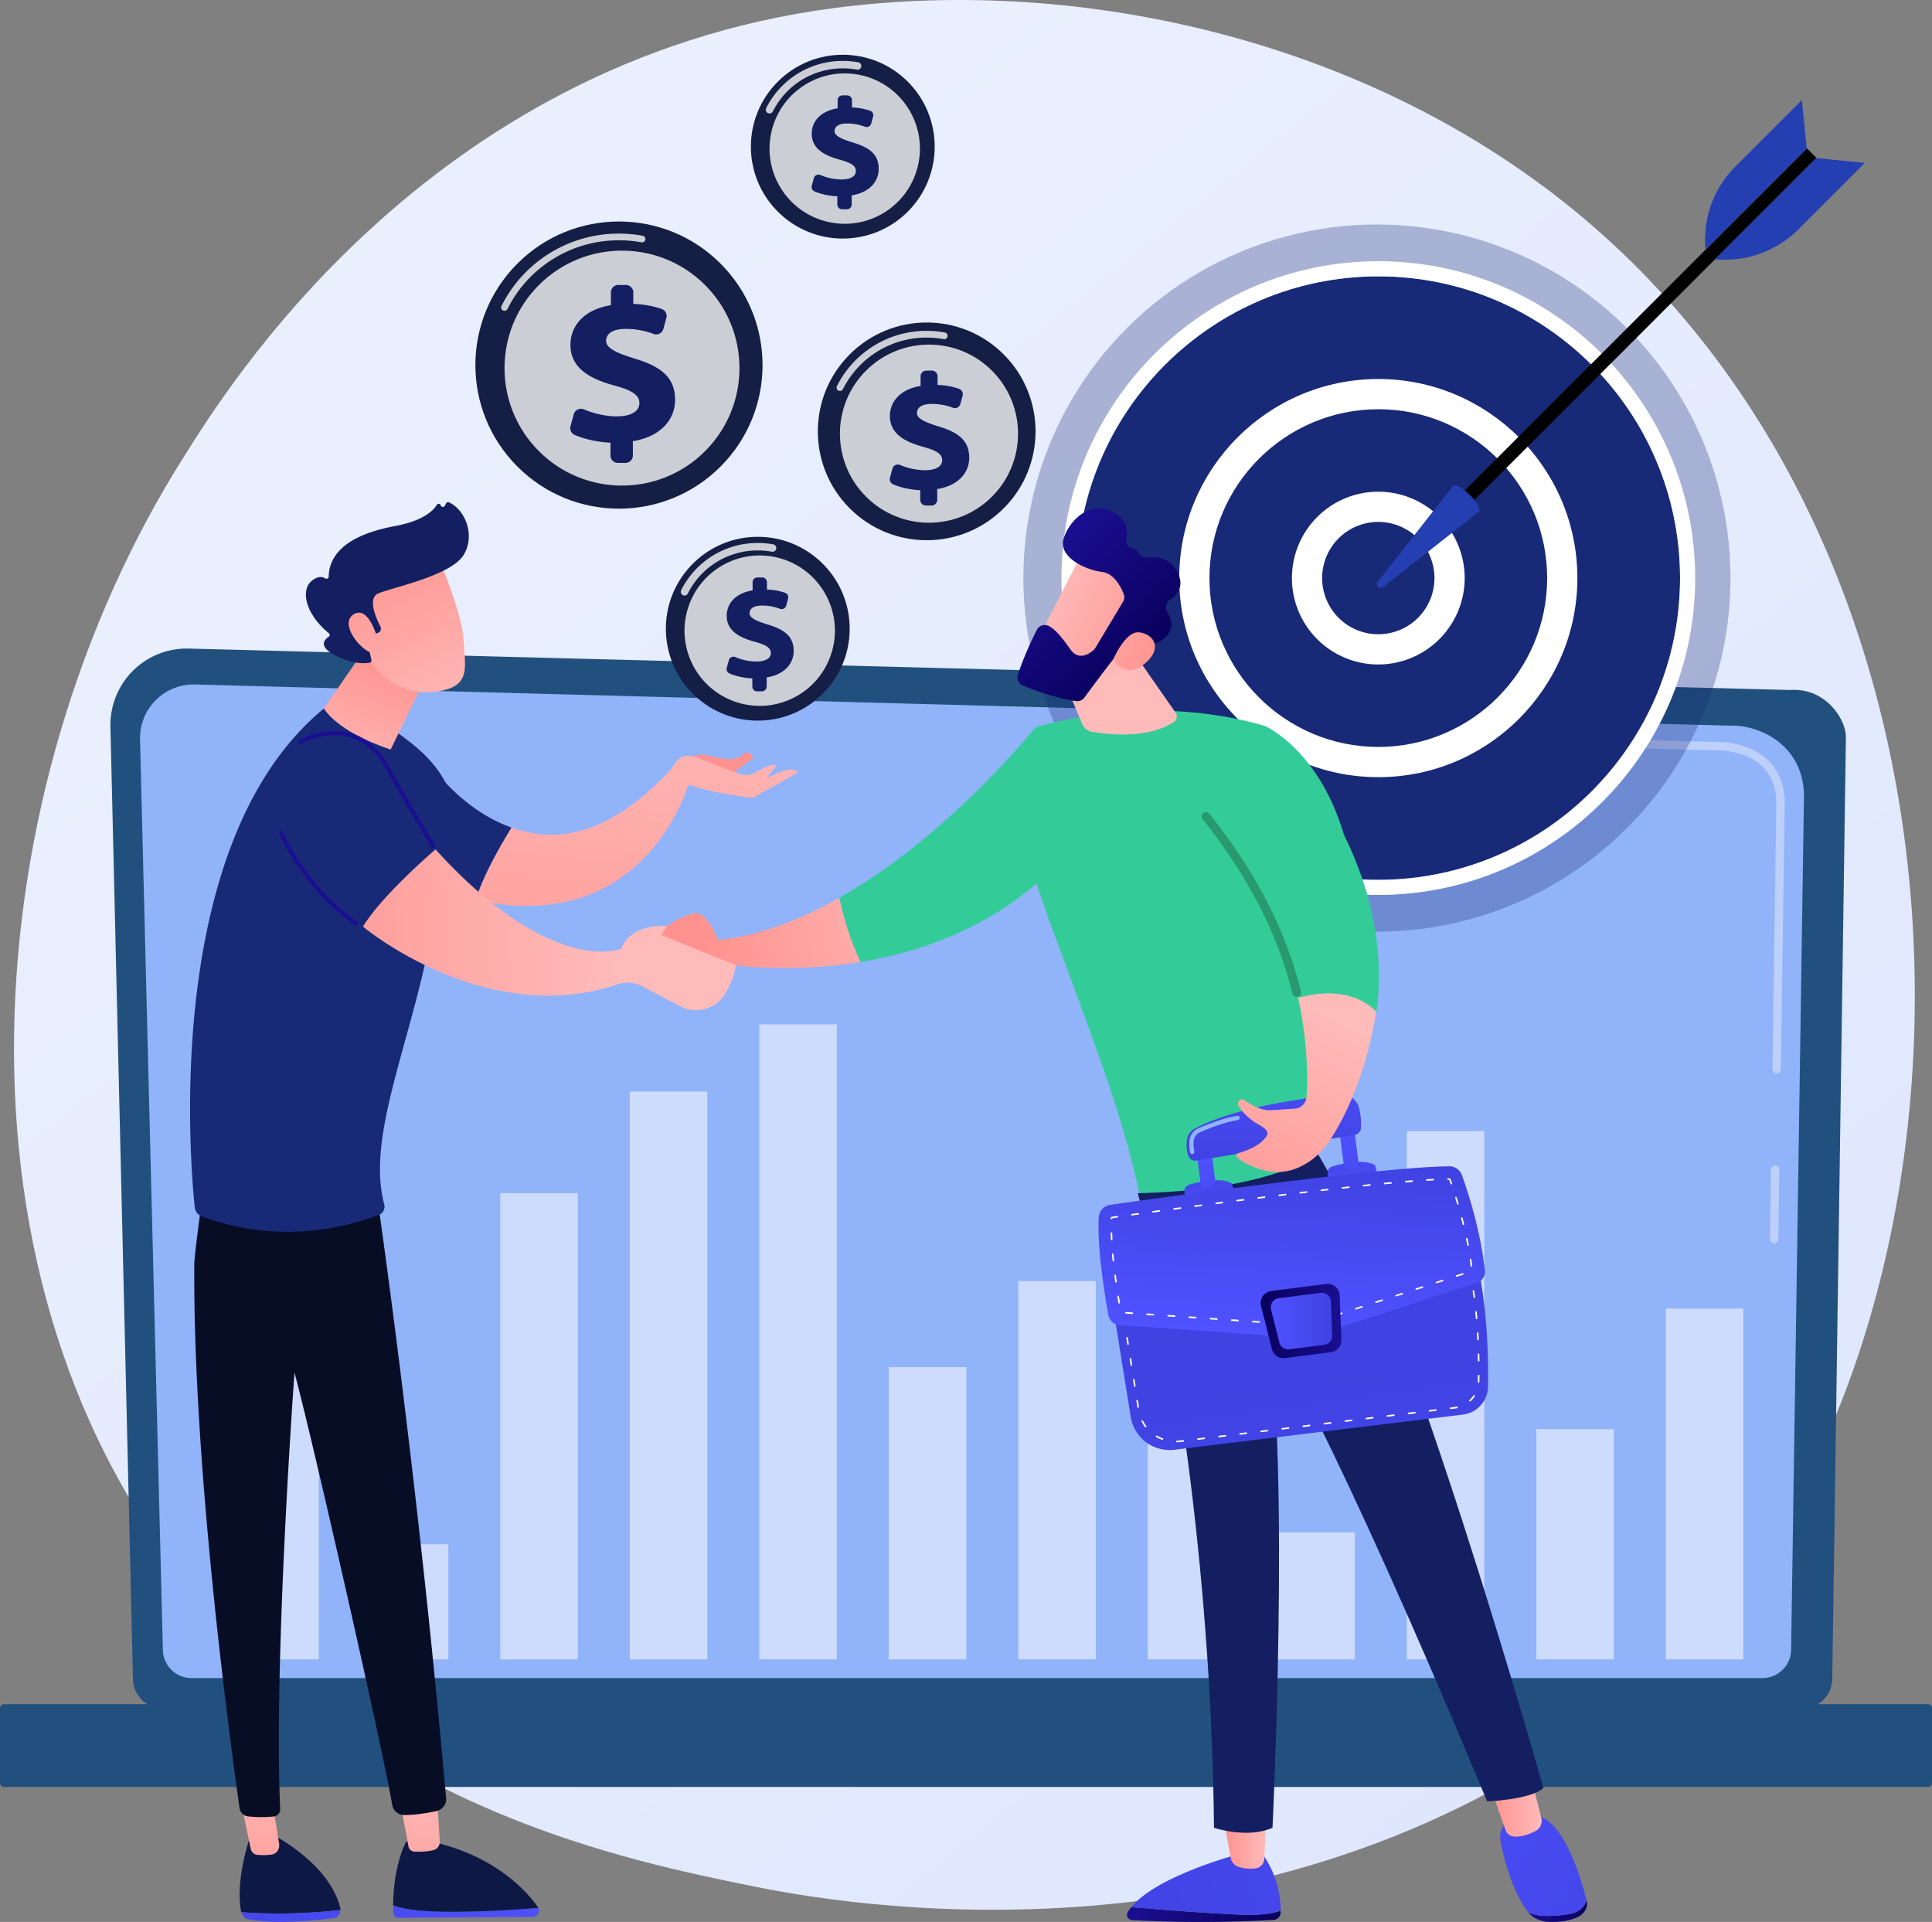 <svg xmlns="http://www.w3.org/2000/svg" xmlns:xlink="http://www.w3.org/1999/xlink" viewBox="0 0 2814.688 2800"><rect x="0" y="0" width="2814.688" height="2800" fill="#808080" stroke="none"/><defs><style>.f9512d9d-7610-4761-bc61-7df4ea831936{fill:url(#a25fc80f-c87a-4a78-97b9-f3829623fa5b);}.ed4fda3c-3d30-45f2-ab3c-6280903cec68{fill:#21507f;}.b39f9369-b242-4e6a-b793-7d3ff8b4b861{fill:#91b3fa;}.bf90559c-1a3b-4b60-b4ed-c6b16982e5cd{fill:#bdd0fb;}.aef095fe-3f72-4ab9-9c67-1810afcc6184,.fe95310e-3111-4fc5-9de9-c9bfbdb97855{fill:#182a77;}.fe95310e-3111-4fc5-9de9-c9bfbdb97855{opacity:0.3;}.b56c472c-6bfb-4db0-a7c6-3315b587f478,.f1d95aaa-b9c9-465c-98af-e839aed436d5{fill:#fff;}.b321d3ee-8c79-428f-b96e-a3f6c8e98bd2{fill:#243fb2;}.a104ecef-e28a-4132-a5e1-ff6469eefda3{fill:#151e44;}.b56c472c-6bfb-4db0-a7c6-3315b587f478{opacity:0.78;}.baf4c44f-ec65-4948-ad77-443db691ba61{fill:#131f60;}.a0108212-b883-4669-9301-32b9cef19566{opacity:0.54;}.b8079368-a46a-454a-b06f-4344f4a382ee{fill:url(#a6a817f8-19fb-4c27-9135-423713f784b4);}.bfed0316-afe8-4aaa-ad58-d632a1890bad{fill:#3c9;}.f1c794a4-e9a1-417e-95f7-6c8b0cb0cd45{fill:url(#a528e68d-0da1-413c-aea9-da5577b8fea9);}.b0a69768-4059-4de5-8451-c94acdbc0374{fill:url(#ada156ef-8de2-4c23-b637-34373d90854b);}.a9290f73-85d0-4556-bbd7-b4a35e65d3bc{fill:url(#b3be1be6-f26d-4340-8134-c48f8f65c9ad);}.a5558446-7bdd-4728-9033-085e0e73c51e{fill:url(#bda01da3-9179-4f0e-bbf3-f6d0c0f959b1);}.aa34b49d-42f7-4aa1-95c1-2b5e64a5e301{fill:url(#b4bdba55-74d6-4191-8fb5-0c9a0f6e0677);}.f162963a-bb89-4b30-aaa8-ce8d435370c5{fill:url(#a7839872-da7e-412e-b663-ce5b03b3cf04);}.f0705c76-689f-4223-8831-41cee52cbe5f{fill:url(#a80aac1c-eebe-403a-9f8c-cb535e76e0da);}.b5bc7ef4-bc83-4bc3-8d9f-8f4bd7e59222{fill:url(#e057f243-24e7-4222-98cb-6ef7ecc21d52);}.a57d3a45-ffb0-4da2-8e7b-f8e4ac1f1853{fill:url(#b767f8af-7691-4f16-914c-a02213b3b223);}.a63d409a-8247-4d9f-9f3d-dd6a77cb9bdf{fill:url(#e14bf19e-4623-4be4-983f-f5267ff6c840);}.ae569a22-d312-49e1-b1be-fb01eed17d8f{fill:url(#aec645e8-4bc6-44e8-99ca-547956b04638);}.e92d357f-b6b4-468d-a93d-935aadba6ae7{fill:url(#ad89d922-3d4b-45c0-874c-edcabb5def54);}.ecc5881d-0065-41ca-8bc5-72a537980f61{fill:url(#bb3ecc61-8ba1-40c9-9027-5cf8706c834c);}.e5526947-d524-4873-91fb-ca467da83086{fill:url(#f8c5b42f-7a03-473a-a602-a290da34913f);}.aa84e73b-1e36-4c23-b6a2-9eca529c165c{fill:url(#b63fe57e-d571-40ca-aee3-a86e75d69211);}.b05bdf90-29f3-4d8e-bb34-fd3566e92e17{fill:url(#ba4e3ee8-fdfa-4461-b791-4b7182bcd828);}.a68824e8-7de0-4f42-ae5b-dd3023ea3413{fill:url(#ec6a6a4c-605d-400c-b534-80ff777f3b87);}.b482ff91-4ebd-4dc2-963f-1399f7d61154{fill:url(#e788f2df-a017-4445-a8df-1e38728ec12e);}.ed4141f0-aa38-4cbe-933a-c877002cbee5{fill:url(#b81c594d-bc2c-428b-b0fb-0a6de802d2df);}.eca4d295-089b-40e6-aded-2755d49941ae{fill:url(#a2f10590-dc74-4448-9b2b-1593d018f314);}.f958bfc6-f461-44a4-b8b3-8896207cfd3f{fill:#289970;}.afbab64c-fc2f-4c9c-9167-abd3f5f61dc4{fill:#0e1844;}.bef68984-0498-4385-979c-72664f9a18ee{fill:url(#af6cb92f-cd6a-4656-9bb0-4f8810b277ef);}.ffc87679-58f2-406e-bec6-d65ff2335ddf{fill:url(#fc756915-0fcc-4fbf-8cc4-df523a3f1686);}.bf099451-f790-4f74-9ed7-879fb204401e{fill:url(#ad1894c6-877e-4497-9414-84664592ef07);}.b47f9b13-297c-4641-bde5-41f105d36aad{fill:url(#b811b125-1d18-46e8-a389-1611b082ecc2);}.f5b3a1e9-e711-4573-b824-ed2ec8ddcac1{fill:#080d26;}.b239455b-3617-4d61-ac6a-5b5a9cd8ce34{fill:url(#f50a8270-c0e1-4d45-a27c-3c8bd7d83e26);}.ea2e08eb-1981-453d-b47f-983ff35e8aed{fill:url(#e07b2e0c-4c53-4021-858c-d5b8bdd0d84b);}.b6c1edce-3f78-4f70-ad8a-502892c9ebd2{fill:url(#aafd5c93-2a0d-458e-a116-0c9de87d712e);}.aa83df15-8a86-442a-b730-6f2ab210db34{fill:url(#b0e39606-418f-461d-a3c4-f339e6123a2f);}.aeeb4b33-2da3-4d15-8cae-307aad22ef5d{fill:url(#b63fcd79-67ca-4a2e-9069-0d683a652ec7);}.a855aacf-6d85-4028-b897-40a3193a5caf{fill:url(#bc3c39a9-d1a2-49c8-a722-b10b8f42fe02);}.f1a598a9-3419-46bb-860c-dcf4f27a36ca{fill:url(#a1982ddf-fbe0-47d5-8417-e2f5c2b9d25b);}.b91e71cd-f87b-42d3-a043-254f71a282ca{fill:url(#eb85321f-d7d9-4366-8784-f4143bbc58cb);}.bdade1e9-8b19-43b0-b0a6-09cd73ecc5e9{fill:url(#b28e3065-beb6-4651-8a2a-e34c05118eee);}</style><linearGradient id="a25fc80f-c87a-4a78-97b9-f3829623fa5b" x1="3597.387" y1="4058.394" x2="1121.726" y2="983.779" gradientUnits="userSpaceOnUse"><stop offset="0" stop-color="#dae3fe"/><stop offset="1" stop-color="#e9effd"/></linearGradient><linearGradient id="a6a817f8-19fb-4c27-9135-423713f784b4" x1="1820.013" y1="1760.682" x2="1473.528" y2="1847.738" gradientUnits="userSpaceOnUse"><stop offset="0" stop-color="#febbba"/><stop offset="1" stop-color="#ff928e"/></linearGradient><linearGradient id="a528e68d-0da1-413c-aea9-da5577b8fea9" x1="778.697" y1="1442.794" x2="728.57" y2="1292.411" gradientTransform="translate(1290.102)" xlink:href="#a6a817f8-19fb-4c27-9135-423713f784b4"/><linearGradient id="ada156ef-8de2-4c23-b637-34373d90854b" x1="1971.275" y1="1316.945" x2="2151.443" y2="1395.279" xlink:href="#a6a817f8-19fb-4c27-9135-423713f784b4"/><linearGradient id="b3be1be6-f26d-4340-8134-c48f8f65c9ad" x1="5191.107" y1="5669.327" x2="5406.328" y2="5669.327" gradientTransform="matrix(-0.685, -0.728, -0.728, 0.685, 9787.373, 1318.785)" gradientUnits="userSpaceOnUse"><stop offset="0" stop-color="#09005d"/><stop offset="1" stop-color="#1a0f91"/></linearGradient><linearGradient id="bda01da3-9179-4f0e-bbf3-f6d0c0f959b1" x1="1960.048" y1="1342.767" x2="2140.216" y2="1421.101" xlink:href="#a6a817f8-19fb-4c27-9135-423713f784b4"/><linearGradient id="b4bdba55-74d6-4191-8fb5-0c9a0f6e0677" x1="2440.348" y1="3244.17" x2="2664.257" y2="3244.17" gradientTransform="matrix(-1, 0, 0, 1, 4753.759, 0)" xlink:href="#b3be1be6-f26d-4340-8134-c48f8f65c9ad"/><linearGradient id="a7839872-da7e-412e-b663-ce5b03b3cf04" x1="2853.86" y1="3034.682" x2="2043.106" y2="3265.766" gradientUnits="userSpaceOnUse"><stop offset="0" stop-color="#4f52ff"/><stop offset="1" stop-color="#4042e2"/></linearGradient><linearGradient id="a80aac1c-eebe-403a-9f8c-cb535e76e0da" x1="2461.02" y1="3139.019" x2="2524.091" y2="3139.019" gradientTransform="matrix(-1, 0, 0, 1, 4753.759, 0)" xlink:href="#a6a817f8-19fb-4c27-9135-423713f784b4"/><linearGradient id="e057f243-24e7-4222-98cb-6ef7ecc21d52" x1="1993.967" y1="3239.341" x2="2079.772" y2="3239.341" gradientTransform="matrix(-1, 0, 0, 1, 4753.759, 0)" xlink:href="#b3be1be6-f26d-4340-8134-c48f8f65c9ad"/><linearGradient id="b767f8af-7691-4f16-914c-a02213b3b223" x1="2401.878" y1="2987.714" x2="2907.13" y2="3316.715" xlink:href="#a7839872-da7e-412e-b663-ce5b03b3cf04"/><linearGradient id="e14bf19e-4623-4be4-983f-f5267ff6c840" x1="2060.055" y1="3086.442" x2="2135.431" y2="3086.442" gradientTransform="matrix(-1, 0, 0, 1, 4753.759, 0)" xlink:href="#a6a817f8-19fb-4c27-9135-423713f784b4"/><linearGradient id="aec645e8-4bc6-44e8-99ca-547956b04638" x1="-21.808" y1="3753.235" x2="-28.802" y2="3107.389" gradientTransform="translate(1989.997 -609.597) rotate(-7.296)" xlink:href="#a7839872-da7e-412e-b663-ce5b03b3cf04"/><linearGradient id="ad89d922-3d4b-45c0-874c-edcabb5def54" x1="-136.839" y1="2847.198" x2="-139.948" y2="2771.813" gradientTransform="translate(1989.997 -609.597) rotate(-7.296)" xlink:href="#a7839872-da7e-412e-b663-ce5b03b3cf04"/><linearGradient id="bb3ecc61-8ba1-40c9-9027-5cf8706c834c" x1="-140.772" y1="2734.023" x2="-125.23" y2="2950.052" gradientTransform="translate(1989.997 -609.597) rotate(-7.296)" xlink:href="#a7839872-da7e-412e-b663-ce5b03b3cf04"/><linearGradient id="f8c5b42f-7a03-473a-a602-a290da34913f" x1="73.159" y1="2838.552" x2="70.051" y2="2763.167" gradientTransform="translate(1989.997 -609.597) rotate(-7.296)" xlink:href="#a7839872-da7e-412e-b663-ce5b03b3cf04"/><linearGradient id="b63fe57e-d571-40ca-aee3-a86e75d69211" x1="68.662" y1="2718.971" x2="84.204" y2="2934.999" gradientTransform="translate(1989.997 -609.597) rotate(-7.296)" xlink:href="#a7839872-da7e-412e-b663-ce5b03b3cf04"/><linearGradient id="ba4e3ee8-fdfa-4461-b791-4b7182bcd828" x1="-17.601" y1="2613.783" x2="-38.578" y2="2767.62" gradientTransform="translate(1989.997 -609.597) rotate(-7.296)" xlink:href="#a7839872-da7e-412e-b663-ce5b03b3cf04"/><linearGradient id="ec6a6a4c-605d-400c-b534-80ff777f3b87" x1="2323.593" y1="2399.235" x2="2335.4" y2="2146.228" xlink:href="#a7839872-da7e-412e-b663-ce5b03b3cf04"/><linearGradient id="e788f2df-a017-4445-a8df-1e38728ec12e" x1="2284.285" y1="2379.531" x2="2401.907" y2="2379.531" gradientTransform="matrix(1, 0, 0, 1, 0, 0)" xlink:href="#b3be1be6-f26d-4340-8134-c48f8f65c9ad"/><linearGradient id="b81c594d-bc2c-428b-b0fb-0a6de802d2df" x1="2299.015" y1="2379.615" x2="2388.538" y2="2379.615" xlink:href="#a7839872-da7e-412e-b663-ce5b03b3cf04"/><linearGradient id="a2f10590-dc74-4448-9b2b-1593d018f314" x1="2397.336" y1="1938.284" x2="2226.651" y2="2266.525" xlink:href="#a6a817f8-19fb-4c27-9135-423713f784b4"/><linearGradient id="af6cb92f-cd6a-4656-9bb0-4f8810b277ef" x1="-125.58" y1="3011.987" x2="-659.959" y2="3431.582" gradientTransform="translate(1290.102)" xlink:href="#a7839872-da7e-412e-b663-ce5b03b3cf04"/><linearGradient id="fc756915-0fcc-4fbf-8cc4-df523a3f1686" x1="-452.456" y1="3018.048" x2="-480.514" y2="3262.917" gradientTransform="translate(1290.102)" xlink:href="#a6a817f8-19fb-4c27-9135-423713f784b4"/><linearGradient id="ad1894c6-877e-4497-9414-84664592ef07" x1="-30.651" y1="3132.71" x2="-565.03" y2="3552.307" gradientTransform="translate(1290.102)" xlink:href="#a7839872-da7e-412e-b663-ce5b03b3cf04"/><linearGradient id="b811b125-1d18-46e8-a389-1611b082ecc2" x1="-118.307" y1="2976.657" x2="-146.365" y2="3221.53" gradientTransform="translate(993.209 65.766) rotate(-3.606)" xlink:href="#a6a817f8-19fb-4c27-9135-423713f784b4"/><linearGradient id="f50a8270-c0e1-4d45-a27c-3c8bd7d83e26" x1="-340.523" y1="1590.839" x2="-275.358" y2="1412.889" gradientTransform="translate(1290.102)" xlink:href="#a6a817f8-19fb-4c27-9135-423713f784b4"/><linearGradient id="e07b2e0c-4c53-4021-858c-d5b8bdd0d84b" x1="1116.899" y1="1511.399" x2="985.335" y2="1238.151" xlink:href="#a6a817f8-19fb-4c27-9135-423713f784b4"/><linearGradient id="aafd5c93-2a0d-458e-a116-0c9de87d712e" x1="1056.238" y1="1540.606" x2="924.674" y2="1267.359" xlink:href="#a6a817f8-19fb-4c27-9135-423713f784b4"/><linearGradient id="b0e39606-418f-461d-a3c4-f339e6123a2f" x1="1320.556" y1="1415.974" x2="1263.208" y2="2056.924" xlink:href="#a6a817f8-19fb-4c27-9135-423713f784b4"/><linearGradient id="b63fcd79-67ca-4a2e-9069-0d683a652ec7" x1="1685.053" y1="1363.165" x2="1544.836" y2="1509.614" xlink:href="#a6a817f8-19fb-4c27-9135-423713f784b4"/><linearGradient id="bc3c39a9-d1a2-49c8-a722-b10b8f42fe02" x1="1529.76" y1="1434.692" x2="1472.412" y2="2075.64" xlink:href="#a6a817f8-19fb-4c27-9135-423713f784b4"/><linearGradient id="a1982ddf-fbe0-47d5-8417-e2f5c2b9d25b" x1="1347.066" y1="1807.797" x2="783.706" y2="1821.291" xlink:href="#a6a817f8-19fb-4c27-9135-423713f784b4"/><linearGradient id="eb85321f-d7d9-4366-8784-f4143bbc58cb" x1="2481.621" y1="573.268" x2="1496.582" y2="1301.927" gradientTransform="matrix(1, 0, 0, 1, 0, 0)" xlink:href="#b3be1be6-f26d-4340-8134-c48f8f65c9ad"/><linearGradient id="b28e3065-beb6-4651-8a2a-e34c05118eee" x1="2447.555" y1="527.209" x2="1462.517" y2="1255.868" gradientTransform="matrix(1, 0, 0, 1, 0, 0)" xlink:href="#b3be1be6-f26d-4340-8134-c48f8f65c9ad"/></defs><g id="ee40dd50-1168-4ff8-902e-58b3fa2ab808" data-name="Illustration"><path class="f9512d9d-7610-4761-bc61-7df4ea831936" d="M2916.317,2845.877c-56.865,59.865-110.67,98.471-153.18,128.973-499.701,358.541-1090.979,254.028-1216.643,228.505-185.565-37.689-544.259-110.542-803.588-415.508C350.562,2326.459,411.655,1599.555,715.983,1119.716c55.666-87.771,349.712-574.919,947.36-653.042,361.69-47.279,783.304,48.078,1088.625,303.876C3392.864,1307.494,3347.239,2392.216,2916.317,2845.877Z" transform="translate(-447.656 -455)"/><path class="ed4fda3c-3d30-45f2-ab3c-6280903cec68" d="M641.335,2900.293a44.258,44.258,0,0,0,44.15,44.107H3072.917a44.258,44.258,0,0,0,44.15-44.107l19.866-1371.992c0-24.258-28.581-71.618-80.961-68.06L722.709,1399.869a111.255,111.255,0,0,0-114.161,113.79Z" transform="translate(-447.656 -455)"/><path class="b39f9369-b242-4e6a-b793-7d3ff8b4b861" d="M684.922,2857.978a41.892,41.892,0,0,0,41.768,41.769H3015.343a41.892,41.892,0,0,0,41.769-41.769l18.746-1245.506c-2.208-74.952-67.919-101.89-107.753-100.299L731.885,1452.178a78.191,78.191,0,0,0-80.221,80.015Z" transform="translate(-447.656 -455)"/><path class="bf90559c-1a3b-4b60-b4ed-c6b16982e5cd" d="M3032.381,2266.275h-.092a6.118,6.118,0,0,1-6.03-6.214l1.482-101.008a6.121,6.121,0,0,1,6.116-6.03h.092a6.118,6.118,0,0,1,6.03,6.214l-1.482,101.008A6.121,6.121,0,0,1,3032.381,2266.275Z" transform="translate(-447.656 -455)"/><path class="bf90559c-1a3b-4b60-b4ed-c6b16982e5cd" d="M3036.016,2018.752h-.092a6.122,6.122,0,0,1-6.03-6.214l5.679-386.865c-.107-22.979-7.081-41.327-20.734-54.408-25.484-24.415-65.944-23.169-67.648-23.089l-714.745-19.167a6.116,6.116,0,0,1-5.954-6.281,5.861,5.861,0,0,1,6.284-5.951l714.32,19.167c4.445-.263,47.523-1.008,76.212,26.48,16.139,15.464,24.384,36.769,24.507,63.31l-5.682,386.987A6.121,6.121,0,0,1,3036.016,2018.752Z" transform="translate(-447.656 -455)"/><path class="ed4fda3c-3d30-45f2-ab3c-6280903cec68" d="M453.31,2937.744H3256.69a5.654,5.654,0,0,1,5.654,5.654v109.24a5.654,5.654,0,0,1-5.654,5.654H453.31a5.654,5.654,0,0,1-5.654-5.654V2943.398A5.654,5.654,0,0,1,453.31,2937.744Z" transform="translate(3262.344 5541.037) rotate(180)"/><circle class="fe95310e-3111-4fc5-9de9-c9bfbdb97855" cx="2453.675" cy="1297.181" r="515.101" transform="translate(-646.236 1659.946) rotate(-45)"/><circle class="aef095fe-3f72-4ab9-9c67-1810afcc6184" cx="2008.02" cy="842.181" r="439.619"/><path class="f1d95aaa-b9c9-465c-98af-e839aed436d5" d="M2455.675,1758.819c-254.547,0-461.637-207.089-461.637-461.639,0-254.55,207.091-461.639,461.637-461.639,254.546,0,461.637,207.089,461.637,461.639C2917.311,1551.731,2710.221,1758.819,2455.675,1758.819Zm0-901.258c-242.406,0-439.617,197.21-439.617,439.619,0,242.409,197.21,439.619,439.617,439.619,242.407,0,439.617-197.21,439.617-439.619C2895.291,1054.772,2698.081,857.562,2455.675,857.562Z" transform="translate(-447.656 -455)"/><circle class="aef095fe-3f72-4ab9-9c67-1810afcc6184" cx="2455.675" cy="1297.181" r="268.013" transform="translate(-645.65 1661.36) rotate(-45)"/><path class="f1d95aaa-b9c9-465c-98af-e839aed436d5" d="M2455.675,1587.214c-159.924,0-290.031-130.11-290.031-290.034,0-159.924,130.108-290.03,290.031-290.03,159.924,0,290.031,130.106,290.031,290.03C2745.706,1457.104,2615.598,1587.214,2455.675,1587.214Zm0-536.026c-135.642,0-245.994,110.351-245.994,245.993,0,135.641,110.353,245.996,245.994,245.996,135.642,0,245.994-110.355,245.994-245.996C2701.669,1161.539,2591.316,1051.188,2455.675,1051.188Z" transform="translate(-447.656 -455)"/><circle class="aef095fe-3f72-4ab9-9c67-1810afcc6184" cx="2455.675" cy="1297.181" r="103.836" transform="translate(220.373 2967.584) rotate(-77.778)"/><path class="f1d95aaa-b9c9-465c-98af-e839aed436d5" d="M2455.675,1423.036a125.856,125.856,0,1,1,125.856-125.856A125.997,125.997,0,0,1,2455.675,1423.036Zm0-207.675a81.819,81.819,0,1,0,81.819,81.819A81.91,81.91,0,0,0,2455.675,1215.361Z" transform="translate(-447.656 -455)"/><rect x="2814.404" y="569.174" width="19.633" height="743.45" transform="translate(3708.313 3148.221) rotate(-135.001)"/><path class="b321d3ee-8c79-428f-b96e-a3f6c8e98bd2" d="M2564.263,1163.31c7.964-7.965,45.511,29.582,37.547,37.547l-139.26,109.48c-5.145,4.045-11.812-2.622-7.767-7.767Z" transform="translate(-447.656 -455)"/><path class="b321d3ee-8c79-428f-b96e-a3f6c8e98bd2" d="M3093.711,685.291l70.723,7.029-97.089,97.089a150.094,150.094,0,0,1-120.978,43.225h0Z" transform="translate(-447.656 -455)"/><path class="b321d3ee-8c79-428f-b96e-a3f6c8e98bd2" d="M3079.828,671.409l-7.029-70.723-97.089,97.089A150.094,150.094,0,0,0,2932.485,818.752h0Z" transform="translate(-447.656 -455)"/><circle class="a104ecef-e28a-4132-a5e1-ff6469eefda3" cx="1675.498" cy="668.65" r="133.89" transform="translate(-429.721 925.6) rotate(-45)"/><circle class="a104ecef-e28a-4132-a5e1-ff6469eefda3" cx="1227.843" cy="213.651" r="129.439"/><path class="b56c472c-6bfb-4db0-a7c6-3315b587f478" d="M1568.761,620.319a5.438,5.438,0,0,1-4.848-7.888,124.393,124.393,0,0,1,111.586-68.703,126.107,126.107,0,0,1,22.531,2.026,5.437,5.437,0,1,1-1.948,10.699,114.943,114.943,0,0,0-20.583-1.85,113.577,113.577,0,0,0-101.88,62.73A5.432,5.432,0,0,1,1568.761,620.319Z" transform="translate(-447.656 -455)"/><circle class="b56c472c-6bfb-4db0-a7c6-3315b587f478" cx="1678.319" cy="671.471" r="109.554" transform="translate(191.555 1695.62) rotate(-76.717)"/><path class="baf4c44f-ec65-4948-ad77-443db691ba61" d="M1667.568,752.914V740.996c-12.425-.497-24.715-3.43-33.444-7.251a6.894,6.894,0,0,1-3.81-8.144l3.028-11.102a6.95,6.95,0,0,1,9.434-4.548,80.694,80.694,0,0,0,30.878,6.502c11.967,0,20.892-4.057,20.892-12.374,0-7.505-6.896-11.966-23.529-16.429-23.732-6.491-40.771-16.836-40.771-37.729,0-18.865,13.794-33.266,37.729-37.12V600.881a6.944,6.944,0,0,1,6.945-6.945h7.003a6.945,6.945,0,0,1,6.945,6.945v10.702a88.647,88.647,0,0,1,26.509,4.76,6.911,6.911,0,0,1,4.318,8.343l-2.785,10.268a6.925,6.925,0,0,1-9.142,4.677,72.309,72.309,0,0,0-25.999-4.721c-14.199,0-18.255,5.883-18.255,11.156,0,6.491,8.519,10.953,26.978,16.634,26.369,7.91,37.322,18.864,37.322,38.539,0,18.053-13.386,34.28-39.351,38.337v13.339a6.944,6.944,0,0,1-6.945,6.945h-7.003A6.945,6.945,0,0,1,1667.568,752.914Z" transform="translate(-447.656 -455)"/><circle class="a104ecef-e28a-4132-a5e1-ff6469eefda3" cx="1551.641" cy="1370.95" r="133.891" transform="translate(-492.419 -402.605) rotate(-1.907)"/><circle class="a104ecef-e28a-4132-a5e1-ff6469eefda3" cx="1551.641" cy="1370.95" r="129.439" transform="translate(-962.599 1043.718) rotate(-45)"/><path class="b56c472c-6bfb-4db0-a7c6-3315b587f478" d="M1444.903,1322.618a5.437,5.437,0,0,1-4.848-7.888,124.393,124.393,0,0,1,111.586-68.703,126.107,126.107,0,0,1,22.531,2.026,5.437,5.437,0,0,1-1.949,10.699,114.975,114.975,0,0,0-20.582-1.85,113.579,113.579,0,0,0-101.88,62.73A5.433,5.433,0,0,1,1444.903,1322.618Z" transform="translate(-447.656 -455)"/><circle class="b56c472c-6bfb-4db0-a7c6-3315b587f478" cx="1554.461" cy="1373.771" r="109.554" transform="translate(-675.816 1979.834) rotate(-72.231)"/><path class="baf4c44f-ec65-4948-ad77-443db691ba61" d="M1543.71,1455.214v-11.918c-12.425-.497-24.715-3.43-33.444-7.251a6.895,6.895,0,0,1-3.81-8.145l3.028-11.102a6.949,6.949,0,0,1,9.433-4.548,80.695,80.695,0,0,0,30.878,6.502c11.967,0,20.892-4.057,20.892-12.374,0-7.504-6.896-11.966-23.529-16.429-23.732-6.491-40.771-16.836-40.771-37.729,0-18.865,13.793-33.266,37.728-37.12v-11.92a6.945,6.945,0,0,1,6.945-6.945h7.003a6.945,6.945,0,0,1,6.945,6.945v10.702a88.645,88.645,0,0,1,26.508,4.76,6.911,6.911,0,0,1,4.319,8.342l-2.785,10.268a6.925,6.925,0,0,1-9.142,4.677,72.31,72.31,0,0,0-25.998-4.72c-14.2,0-18.256,5.882-18.256,11.156,0,6.491,8.519,10.953,26.978,16.633,26.37,7.91,37.322,18.864,37.322,38.539,0,18.053-13.386,34.28-39.351,38.337v13.339a6.944,6.944,0,0,1-6.945,6.945h-7.003A6.945,6.945,0,0,1,1543.71,1455.214Z" transform="translate(-447.656 -455)"/><circle class="a104ecef-e28a-4132-a5e1-ff6469eefda3" cx="1349.419" cy="986.869" r="209.177" transform="translate(-750.242 788.231) rotate(-45)"/><circle class="a104ecef-e28a-4132-a5e1-ff6469eefda3" cx="1349.419" cy="986.869" r="202.222" transform="translate(-750.241 788.231) rotate(-45)"/><path class="b56c472c-6bfb-4db0-a7c6-3315b587f478" d="M1182.666,907.745a4.88,4.88,0,0,1-4.351-7.079,190.745,190.745,0,0,1,171.104-105.35,193.084,193.084,0,0,1,34.551,3.109,4.88,4.88,0,0,1-1.748,9.602,183.335,183.335,0,0,0-32.803-2.952,181.038,181.038,0,0,0-162.393,99.99A4.875,4.875,0,0,1,1182.666,907.745Z" transform="translate(-447.656 -455)"/><circle class="b56c472c-6bfb-4db0-a7c6-3315b587f478" cx="1353.825" cy="991.275" r="171.156" transform="translate(-752.067 792.637) rotate(-45)"/><path class="baf4c44f-ec65-4948-ad77-443db691ba61" d="M1337.029,1118.514v-18.621c-19.412-.777-38.612-5.359-52.249-11.328a10.77,10.77,0,0,1-5.953-12.725l4.731-17.345a10.856,10.856,0,0,1,14.738-7.104c13.527,5.671,30.231,10.157,48.241,10.157,18.697,0,32.64-6.339,32.64-19.332,0-11.724-10.774-18.695-36.76-25.666-37.077-10.141-63.697-26.303-63.697-58.944,0-29.473,21.55-51.972,58.943-57.992V880.992a10.85,10.85,0,0,1,10.85-10.85h10.941a10.849,10.849,0,0,1,10.85,10.85V897.712c17.962.719,31.037,3.79,41.414,7.437a10.796,10.796,0,0,1,6.747,13.034l-4.35,16.041a10.82,10.82,0,0,1-14.283,7.307,112.971,112.971,0,0,0-40.618-7.374c-22.183,0-28.52,9.189-28.52,17.429,0,10.14,13.309,17.111,42.146,25.986,41.198,12.358,58.309,29.471,58.309,60.21,0,28.204-20.915,53.555-61.477,59.894v20.839a10.849,10.849,0,0,1-10.85,10.85h-10.941A10.85,10.85,0,0,1,1337.029,1118.514Z" transform="translate(-447.656 -455)"/><circle class="a104ecef-e28a-4132-a5e1-ff6469eefda3" cx="1797.741" cy="1083.43" r="158.593" transform="translate(-687.211 1133.524) rotate(-45)"/><circle class="a104ecef-e28a-4132-a5e1-ff6469eefda3" cx="1797.741" cy="1083.43" r="153.319" transform="translate(-687.211 1133.524) rotate(-45)"/><path class="b56c472c-6bfb-4db0-a7c6-3315b587f478" d="M1671.312,1024.648a4.907,4.907,0,0,1-4.375-7.118,145.822,145.822,0,0,1,130.804-80.537,147.796,147.796,0,0,1,26.413,2.377,4.907,4.907,0,0,1-1.759,9.656,137.73,137.73,0,0,0-24.654-2.219,136.06,136.06,0,0,0-122.044,75.146A4.903,4.903,0,0,1,1671.312,1024.648Z" transform="translate(-447.656 -455)"/><circle class="b56c472c-6bfb-4db0-a7c6-3315b587f478" cx="1801.081" cy="1086.771" r="129.766" transform="translate(-688.595 1136.865) rotate(-45)"/><path class="baf4c44f-ec65-4948-ad77-443db691ba61" d="M1788.347,1183.241v-14.118c-14.717-.589-29.274-4.062-39.613-8.589a8.167,8.167,0,0,1-4.513-9.648l3.586-13.15a8.232,8.232,0,0,1,11.174-5.386,95.582,95.582,0,0,0,36.575,7.701c14.175,0,24.747-4.806,24.747-14.657,0-8.889-8.169-14.175-27.871-19.46-28.11-7.689-48.293-19.942-48.293-44.689,0-22.345,16.338-39.404,44.689-43.967v-14.119a8.226,8.226,0,0,1,8.226-8.226h8.295a8.226,8.226,0,0,1,8.226,8.226v12.676a104.975,104.975,0,0,1,31.398,5.638,8.185,8.185,0,0,1,5.115,9.882l-3.298,12.162a8.203,8.203,0,0,1-10.829,5.54,85.659,85.659,0,0,0-30.795-5.591c-16.819,0-21.623,6.967-21.623,13.214,0,7.688,10.09,12.974,31.955,19.702,31.234,9.37,44.208,22.344,44.208,45.65,0,21.383-15.857,40.605-46.611,45.41v15.8a8.226,8.226,0,0,1-8.226,8.226h-8.295A8.226,8.226,0,0,1,1788.347,1183.241Z" transform="translate(-447.656 -455)"/><g class="a0108212-b883-4669-9301-32b9cef19566"><rect class="f1d95aaa-b9c9-465c-98af-e839aed436d5" x="2874.556" y="2361.379" width="112.915" height="511.057" transform="translate(5414.371 4778.816) rotate(180)"/><rect class="f1d95aaa-b9c9-465c-98af-e839aed436d5" x="2685.891" y="2537.021" width="112.913" height="335.415" transform="translate(5037.039 4954.457) rotate(180)"/><rect class="f1d95aaa-b9c9-465c-98af-e839aed436d5" x="2497.222" y="2102.932" width="112.913" height="769.504" transform="translate(4659.702 4520.369) rotate(180)"/><rect class="f1d95aaa-b9c9-465c-98af-e839aed436d5" x="2308.555" y="2687.572" width="112.912" height="184.864" transform="translate(4282.367 5105.008) rotate(180)"/><rect class="f1d95aaa-b9c9-465c-98af-e839aed436d5" x="2119.887" y="2205.81" width="112.915" height="666.626" transform="translate(3905.033 4623.246) rotate(180)"/><rect class="f1d95aaa-b9c9-465c-98af-e839aed436d5" x="1931.219" y="2321.232" width="112.916" height="551.205" transform="translate(3527.698 4738.668) rotate(180)"/><rect class="f1d95aaa-b9c9-465c-98af-e839aed436d5" x="1742.553" y="2446.692" width="112.912" height="425.745" transform="translate(3150.362 4864.128) rotate(180)"/><rect class="f1d95aaa-b9c9-465c-98af-e839aed436d5" x="1553.886" y="1947.363" width="112.912" height="925.073" transform="translate(2773.028 4364.799) rotate(180)"/><rect class="f1d95aaa-b9c9-465c-98af-e839aed436d5" x="1365.218" y="2045.222" width="112.915" height="827.214" transform="translate(2395.694 4462.659) rotate(180)"/><rect class="f1d95aaa-b9c9-465c-98af-e839aed436d5" x="1176.549" y="2193.265" width="112.915" height="679.172" transform="translate(2018.358 4610.701) rotate(180)"/><rect class="f1d95aaa-b9c9-465c-98af-e839aed436d5" x="987.884" y="2704.729" width="112.912" height="167.707" transform="translate(1641.024 5122.166) rotate(180)"/><rect class="f1d95aaa-b9c9-465c-98af-e839aed436d5" x="799.216" y="2378.943" width="112.913" height="493.493" transform="translate(1263.688 4796.379) rotate(180)"/></g><path class="b8079368-a46a-454a-b06f-4344f4a382ee" d="M1494.074,1824.242s-16.201-42.648-35.124-38.742c-18.924,3.906-39.625,18.443-39.625,18.443l-30.401,41.114s85.34,33.62,115.354,14.353c0,0,87.169,15.062,197.246-3.001-15.934-33.642-25.432-67.323-31.009-93.467C1614.762,1794.501,1554.711,1818.073,1494.074,1824.242Z" transform="translate(-447.656 -455)"/><path class="bfed0316-afe8-4aaa-ad58-d632a1890bad" d="M1955.815,1514.902s-124.803,157.192-285.3,248.041c5.577,26.144,15.075,59.825,31.009,93.467,83.259-13.662,179.618-46.267,261.309-118.716Z" transform="translate(-447.656 -455)"/><path class="bfed0316-afe8-4aaa-ad58-d632a1890bad" d="M2111.46,2211.617c-24.407-115.932-48.814-183.049-130.537-402.796-25.719-69.151-49.073-139.118-37.785-212.03l12.677-81.888s158.82-53.742,334.869-2.263c0,0,240.187,104.341,77.045,619.656C2294.195,2214.566,2208.135,2238.013,2111.46,2211.617Z" transform="translate(-447.656 -455)"/><path class="f1c794a4-e9a1-417e-95f7-6c8b0cb0cd45" d="M1982.851,1410.389l41.182,98.937a19.717,19.717,0,0,0,14.895,11.846c23.744,4.073,81.17,10.433,118.884-14.366a9.586,9.586,0,0,0,2.564-13.477l-76.084-109.233Z" transform="translate(-447.656 -455)"/><path class="b0a69768-4059-4de5-8451-c94acdbc0374" d="M2025.441,1259.017c-1.729,1.628-72.994,141.576-72.994,141.576l80.772,38.992,87.251-122.605S2054.396,1231.761,2025.441,1259.017Z" transform="translate(-447.656 -455)"/><path class="a9290f73-85d0-4556-bbd7-b4a35e65d3bc" d="M2083.763,1331.69l-40.285,67.153a12.513,12.513,0,0,1-2.209,2.75c-4.794,4.463-21.203,17.446-33.888-.23-10.811-15.066-20.954-28.762-31.824-34.41a12.876,12.876,0,0,0-17.381,5.721c-6.637,13.156-19.494,39.971-27.57,65.4a12.823,12.823,0,0,0,7.463,15.726c16.357,6.627,48.681,18.61,77.365,22.569a12.882,12.882,0,0,0,12.181-5.179c12.341-16.907,47.124-64.153,58.996-75.979,11.028-10.987,31.384-6.845,40.556-4.209a12.952,12.952,0,0,0,10.292-1.35c9.306-5.606,25.546-19.564,10.689-43.197a12.896,12.896,0,0,1,3.988-17.516c10.39-6.835,21.665-19.664,10.923-40.439-10.874-21.03-30.291-22.92-43.517-21.302a13.379,13.379,0,0,1-14.037-7.805,8.519,8.519,0,0,0-6.648-5.236,12.505,12.505,0,0,1-10.121-14.687c2.332-11.901.576-27.361-18.427-37.808-34.85-19.162-65.378,12.06-73.14,38.416-7.763,26.357,31.203,44.982,55.715,48.091,18.004,2.284,27.876,21.934,31.847,32.205A12.906,12.906,0,0,1,2083.763,1331.69Z" transform="translate(-447.656 -455)"/><path class="a5558446-7bdd-4728-9033-085e0e73c51e" d="M2069.642,1415.315s17.335-40.787,37.171-39.122c19.837,1.664,35.449,21.426,10.865,43.641C2087.098,1447.467,2069.642,1415.315,2069.642,1415.315Z" transform="translate(-447.656 -455)"/><path class="aa34b49d-42f7-4aa1-95c1-2b5e64a5e301" d="M2095.824,3233.34c38.358,3.316,104.932,8.701,157.415,11.011,31.547,1.389,49.711-1.701,60.171-5.888-.018,1.179-.051,2.293-.097,3.328a10.857,10.857,0,0,1-10.315,10.252c-99.169,5.535-178.037,1.915-206.116.207a7.73,7.73,0,0,1-6.297-11.613A63.389,63.389,0,0,1,2095.824,3233.34Z" transform="translate(-447.656 -455)"/><path class="f162963a-bb89-4b30-aaa8-ce8d435370c5" d="M2253.239,3244.351c-52.483-2.31-119.056-7.695-157.415-11.011,37.713-46.269,157.415-77.454,157.415-77.454h33.807c23.252,33.517,26.619,65.428,26.364,82.578C2302.95,3242.65,2284.787,3245.739,2253.239,3244.351Z" transform="translate(-447.656 -455)"/><path class="f0705c76-689f-4223-8831-41cee52cbe5f" d="M2292.739,3100.693l-3.164,62.605a14.296,14.296,0,0,1-12.207,13.447,55.609,55.609,0,0,1-25.395-2.104,16.919,16.919,0,0,1-11.373-13.004l-10.932-60.944Z" transform="translate(-447.656 -455)"/><path class="b5bc7ef4-bc83-4bc3-8d9f-8f4bd7e59222" d="M2731.852,3243.881c16.634-2.32,24.16-10.961,27.316-20.2.021.084.043.167.063.25,2.447,9.745-3.227,19.843-14.569,24.647-13.71,5.805-28.699,6.795-40.337,6.316-12.484-.515-23.945-5.682-30.243-13.95l-.094-.125C2686.519,3247.021,2704.11,3247.751,2731.852,3243.881Z" transform="translate(-447.656 -455)"/><path class="a57d3a45-ffb0-4da2-8e7b-f8e4ac1f1853" d="M2653.423,3100.291h27.88c42.468-.868,69.136,88.704,77.864,123.391-3.155,9.239-10.681,17.88-27.316,20.2-27.741,3.87-45.333,3.139-57.865-3.062-22.943-30.191-34.319-74.409-39.786-100.216C2627.982,3111.254,2653.423,3100.291,2653.423,3100.291Z" transform="translate(-447.656 -455)"/><path class="a63d409a-8247-4d9f-9f3d-dd6a77cb9bdf" d="M2677.72,3042.184l15.481,61.575a16.711,16.711,0,0,1-8.696,18.94c-8.661,4.445-20.854,9.115-32.06,7.763a13.966,13.966,0,0,1-11.39-9.31l-22.728-64.783Z" transform="translate(-447.656 -455)"/><path class="baf4c44f-ec65-4948-ad77-443db691ba61" d="M2696.186,3059.982c-19.262,17.086-81.912,19.341-81.912,19.341-225.677-541.648-319.764-690.758-319.764-690.758,32.586,204.442,7.023,729.215,7.023,729.215-37.241,16.433-85.254,0-85.254,0-3.024-334.699-50.148-694.347-110.922-924.468,152.531-3.428,235.425-36.679,261.911-57.627C2494.414,2340.666,2696.186,3059.982,2696.186,3059.982Z" transform="translate(-447.656 -455)"/><path class="ae569a22-d312-49e1-b1be-fb01eed17d8f" d="M2066.932,2344.673l28.067,174.566a57.5,57.5,0,0,0,63.838,47.803l420.073-51.239a41.484,41.484,0,0,0,36.546-40.27c.899-45.106-.873-125.38-19.803-198.517Z" transform="translate(-447.656 -455)"/><path class="f1d95aaa-b9c9-465c-98af-e839aed436d5" d="M2162.319,2556.189a1.158,1.158,0,0,1-.036-2.316c1.608-.051,3.238-.178,4.849-.374l4.266-.52a1.125,1.125,0,0,1,1.291,1.01,1.158,1.158,0,0,1-1.008,1.29l-4.266.52c-1.68.206-3.383.336-5.06.39Zm30.69-3.522a1.158,1.158,0,0,1-.142-2.308l9.201-1.122a1.117,1.117,0,0,1,1.291,1.01,1.157,1.157,0,0,1-1.008,1.29l-9.201,1.122A1.05,1.05,0,0,1,2193.01,2552.667Zm-51.883-.005a1.172,1.172,0,0,1-.412-.076,56.343,56.343,0,0,1-8.523-4.083,1.159,1.159,0,0,1,1.173-2,53.61,53.61,0,0,0,8.173,3.915,1.16,1.16,0,0,1-.412,2.244Zm82.557-3.736a1.158,1.158,0,0,1-.142-2.308l9.201-1.123a1.125,1.125,0,0,1,1.291,1.01,1.158,1.158,0,0,1-1.008,1.29l-9.201,1.123A1.052,1.052,0,0,1,2223.684,2548.926Zm30.671-3.739a1.159,1.159,0,0,1-.142-2.309l9.201-1.123a1.128,1.128,0,0,1,1.291,1.01,1.158,1.158,0,0,1-1.008,1.29l-9.201,1.123A1.06,1.06,0,0,1,2254.354,2545.187Zm30.671-3.742a1.159,1.159,0,0,1-.142-2.309l9.201-1.122a1.119,1.119,0,0,1,1.291,1.01,1.157,1.157,0,0,1-1.008,1.29l-9.201,1.122A1.06,1.06,0,0,1,2285.024,2541.445Zm30.671-3.742a1.158,1.158,0,0,1-.142-2.308l9.201-1.122a1.125,1.125,0,0,1,1.291,1.01,1.157,1.157,0,0,1-1.008,1.29l-9.201,1.122A1.052,1.052,0,0,1,2315.695,2537.702Zm-198.956-3.336a1.156,1.156,0,0,1-.926-.461,55.139,55.139,0,0,1-5.021-8.012,1.159,1.159,0,0,1,2.062-1.058,52.843,52.843,0,0,0,4.81,7.676,1.157,1.157,0,0,1-.926,1.855Zm229.627-.404a1.159,1.159,0,0,1-.142-2.309l9.201-1.122a1.114,1.114,0,0,1,1.291,1.01,1.158,1.158,0,0,1-1.008,1.29l-9.201,1.122A1.06,1.06,0,0,1,2346.365,2533.963Zm30.671-3.742a1.158,1.158,0,0,1-.142-2.308l9.201-1.123a1.122,1.122,0,0,1,1.291,1.01,1.158,1.158,0,0,1-1.008,1.29l-9.201,1.123A1.052,1.052,0,0,1,2377.036,2530.221Zm30.671-3.741a1.159,1.159,0,0,1-.142-2.309l9.201-1.122a1.126,1.126,0,0,1,1.291,1.01,1.158,1.158,0,0,1-1.008,1.29l-9.201,1.122A1.06,1.06,0,0,1,2407.706,2526.48Zm30.671-3.741a1.159,1.159,0,0,1-.142-2.309l9.201-1.122a1.115,1.115,0,0,1,1.291,1.01,1.157,1.157,0,0,1-1.008,1.29l-9.201,1.122A1.06,1.06,0,0,1,2438.377,2522.739Zm30.671-3.742a1.158,1.158,0,0,1-.142-2.308l9.201-1.122a1.121,1.121,0,0,1,1.291,1.01,1.157,1.157,0,0,1-1.008,1.29l-9.201,1.122A1.068,1.068,0,0,1,2469.048,2518.997Zm30.671-3.739a1.159,1.159,0,0,1-.142-2.309l9.201-1.123a1.126,1.126,0,0,1,1.291,1.01,1.158,1.158,0,0,1-1.008,1.29l-9.201,1.123A1.06,1.06,0,0,1,2499.718,2515.258Zm30.671-3.744a1.158,1.158,0,0,1-.142-2.308l9.201-1.122a1.117,1.117,0,0,1,1.291,1.01,1.157,1.157,0,0,1-1.008,1.29l-9.201,1.122A1.051,1.051,0,0,1,2530.389,2511.514Zm30.671-3.739a1.159,1.159,0,0,1-.142-2.309l5.986-.73c1.051-.129,2.089-.298,3.107-.507a1.159,1.159,0,1,1,.468,2.27q-1.626.334-3.291.537l-5.986.73A1.06,1.06,0,0,1,2561.059,2507.775Zm-455.254-1.906a1.161,1.161,0,0,1-1.143-.975l-1.472-9.152a1.158,1.158,0,1,1,2.286-.369l1.473,9.152a1.158,1.158,0,0,1-.959,1.329A1.191,1.191,0,0,1,2105.805,2505.869Zm483.428-9.114a1.157,1.157,0,0,1-.787-2.008,38.754,38.754,0,0,0,5.824-6.832,1.158,1.158,0,1,1,1.924,1.288,40.79,40.79,0,0,1-6.174,7.244A1.15,1.15,0,0,1,2589.232,2496.755Zm-488.333-21.392a1.158,1.158,0,0,1-1.143-.977l-1.469-9.15a1.158,1.158,0,0,1,.959-1.329,1.143,1.143,0,0,1,1.328.96l1.469,9.153a1.157,1.157,0,0,1-.959,1.328A1.203,1.203,0,0,1,2100.899,2475.363Zm500.908-5.956h-.05a1.158,1.158,0,0,1-1.107-1.209l.013-.634q.084-4.124.129-8.597a1.159,1.159,0,0,1,1.16-1.146h.01a1.158,1.158,0,0,1,1.15,1.169q-.044,4.494-.129,8.597c0,.224-.006.468-.02.713A1.158,1.158,0,0,1,2601.807,2469.407Zm-505.81-24.551a1.159,1.159,0,0,1-1.143-.975l-1.473-9.152a1.158,1.158,0,0,1,.959-1.329,1.145,1.145,0,0,1,1.328.96l1.473,9.152a1.158,1.158,0,0,1-.959,1.329A1.191,1.191,0,0,1,2095.997,2444.856Zm505.915-6.352a1.16,1.16,0,0,1-1.16-1.141q-.064-4.519-.178-9.26a1.159,1.159,0,0,1,1.133-1.186h.026a1.159,1.159,0,0,1,1.16,1.13q.114,4.754.178,9.284a1.161,1.161,0,0,1-1.143,1.174Zm-510.82-24.154a1.161,1.161,0,0,1-1.143-.975l-1.473-9.152a1.156,1.156,0,0,1,.959-1.328,1.141,1.141,0,0,1,1.328.959l1.473,9.152a1.156,1.156,0,0,1-.959,1.328A1.027,1.027,0,0,1,2091.092,2414.35Zm509.855-6.739a1.156,1.156,0,0,1-1.156-1.102q-.222-4.559-.504-9.246a1.158,1.158,0,1,1,2.313-.138q.282,4.697.504,9.272a1.157,1.157,0,0,1-1.1,1.214Zm-514.76-23.767a1.158,1.158,0,0,1-1.143-.977l-1.469-9.153a1.158,1.158,0,1,1,2.286-.367l1.469,9.153a1.158,1.158,0,0,1-.959,1.329A1.201,1.201,0,0,1,2086.187,2383.844Zm512.675-7.066a1.157,1.157,0,0,1-1.153-1.058q-.4-4.573-.86-9.219a1.159,1.159,0,0,1,1.038-1.267,1.124,1.124,0,0,1,1.268,1.039q.46,4.655.86,9.246a1.158,1.158,0,0,1-1.051,1.255C2598.928,2376.778,2598.895,2376.778,2598.862,2376.778Zm-517.577-23.441a1.161,1.161,0,0,1-1.143-.975l-1.473-9.152a1.158,1.158,0,1,1,2.286-.369l1.473,9.152a1.158,1.158,0,0,1-.959,1.329A1.19,1.19,0,0,1,2081.285,2353.337Zm514.25-7.282a1.162,1.162,0,0,1-1.15-1.01q-.598-4.566-1.262-9.16a1.157,1.157,0,0,1,.982-1.313,1.13,1.13,0,0,1,1.311.98q.667,4.608,1.268,9.193a1.161,1.161,0,0,1-.998,1.3A1.207,1.207,0,0,1,2595.535,2346.055Zm-506.491-3.051a1.159,1.159,0,0,1-.148-2.309l9.195-1.176a1.113,1.113,0,0,1,1.298,1.003,1.16,1.16,0,0,1-1.002,1.296l-9.195,1.176A1.196,1.196,0,0,1,2089.043,2343.004Zm30.651-3.922a1.159,1.159,0,0,1-.148-2.309l9.194-1.176a1.108,1.108,0,0,1,1.298,1.003,1.16,1.16,0,0,1-1.002,1.296l-9.194,1.176A1.199,1.199,0,0,1,2119.694,2339.082Zm30.647-3.922a1.159,1.159,0,0,1-.148-2.309l9.195-1.176a1.116,1.116,0,0,1,1.298,1.003,1.16,1.16,0,0,1-1.001,1.296l-9.195,1.176A1.197,1.197,0,0,1,2150.341,2335.16Zm30.648-3.922a1.159,1.159,0,0,1-.148-2.309l9.195-1.176a1.109,1.109,0,0,1,1.298,1.003,1.16,1.16,0,0,1-1.002,1.296l-9.195,1.176A1.196,1.196,0,0,1,2180.989,2331.238Zm30.647-3.922a1.159,1.159,0,0,1-.148-2.309l9.194-1.176a1.118,1.118,0,0,1,1.298,1.003,1.16,1.16,0,0,1-1.002,1.296l-9.194,1.176A1.197,1.197,0,0,1,2211.636,2327.316Zm30.651-3.924a1.159,1.159,0,0,1-.148-2.308l9.195-1.176a1.124,1.124,0,0,1,1.298,1.003,1.16,1.16,0,0,1-1.002,1.296l-9.195,1.176A1.18,1.18,0,0,1,2242.287,2323.393Zm30.647-3.92a1.159,1.159,0,0,1-.148-2.309l9.194-1.176a1.119,1.119,0,0,1,1.298,1.003,1.16,1.16,0,0,1-1.002,1.296l-9.195,1.176A1.196,1.196,0,0,1,2272.934,2319.472Zm30.647-3.92a1.159,1.159,0,0,1-.148-2.309l9.195-1.178a1.159,1.159,0,0,1,.296,2.3l-9.194,1.178A1.156,1.156,0,0,1,2303.582,2315.552Zm287.209-.02a1.16,1.16,0,0,1-1.14-.952q-.83-4.544-1.73-9.087a1.158,1.158,0,0,1,2.273-.448q.899,4.556,1.736,9.12a1.159,1.159,0,0,1-.932,1.347A1.114,1.114,0,0,1,2590.791,2315.532Zm-256.562-3.902a1.159,1.159,0,0,1-.148-2.309l9.195-1.178a1.135,1.135,0,0,1,1.298,1.003,1.16,1.16,0,0,1-1.002,1.296l-9.195,1.178A1.155,1.155,0,0,1,2334.229,2311.63Zm30.651-3.922a1.159,1.159,0,0,1-.148-2.309l9.194-1.176a1.108,1.108,0,0,1,1.298,1.003,1.16,1.16,0,0,1-1.002,1.296l-9.194,1.176A1.199,1.199,0,0,1,2364.88,2307.708Zm30.648-3.924a1.159,1.159,0,0,1-.148-2.308l9.195-1.176a1.115,1.115,0,0,1,1.298,1.003,1.16,1.16,0,0,1-1.001,1.296l-9.195,1.176A1.179,1.179,0,0,1,2395.527,2303.785Zm30.647-3.92a1.159,1.159,0,0,1-.148-2.309l9.195-1.176a1.123,1.123,0,0,1,1.298,1.003,1.16,1.16,0,0,1-1.002,1.296l-9.195,1.176A1.215,1.215,0,0,1,2426.175,2299.864Zm30.647-3.922a1.159,1.159,0,0,1-.148-2.309l9.194-1.176a1.116,1.116,0,0,1,1.298,1.003,1.16,1.16,0,0,1-1.002,1.296l-9.194,1.176A1.197,1.197,0,0,1,2456.822,2295.942Zm30.651-3.922a1.159,1.159,0,0,1-.148-2.309l9.191-1.176a1.123,1.123,0,0,1,1.298,1.003,1.16,1.16,0,0,1-1.002,1.296l-9.191,1.176A1.156,1.156,0,0,1,2487.473,2292.02Zm30.647-3.922a1.159,1.159,0,0,1-.148-2.309l9.194-1.176a1.118,1.118,0,0,1,1.298,1.003,1.16,1.16,0,0,1-1.002,1.296l-9.195,1.176A1.196,1.196,0,0,1,2518.12,2288.098Zm66.243-2.79a1.164,1.164,0,0,1-1.127-.883q-.553-2.258-1.127-4.505l-2.547.326a1.159,1.159,0,0,1-.296-2.299l4.576-.586.254.99q.717,2.755,1.393,5.521a1.164,1.164,0,0,1-1.127,1.436Zm-35.596-1.132a1.159,1.159,0,0,1-.148-2.309l9.195-1.176a1.105,1.105,0,0,1,1.298,1.003,1.16,1.16,0,0,1-1.002,1.296l-9.194,1.176A1.197,1.197,0,0,1,2548.768,2284.177Z" transform="translate(-447.656 -455)"/><path class="e92d357f-b6b4-468d-a93d-935aadba6ae7" d="M2173.666,2201.682l-.467-13.68a10.479,10.479,0,0,1,7.106-7.078c12.811-3.755,44.775-11.564,61.885-1.892l4.343,15.411Z" transform="translate(-447.656 -455)"/><path class="ecc5881d-0065-41ca-8bc5-72a537980f61" d="M2212.852,2183.447a18.911,18.911,0,0,1-9.05,1.148,8.239,8.239,0,0,1-7.249-7.12l-5.416-42.331,21.542-2.757,5.413,42.299A8.272,8.272,0,0,1,2212.852,2183.447Z" transform="translate(-447.656 -455)"/><path class="e5526947-d524-4873-91fb-ca467da83086" d="M2382.319,2174.982l-.467-13.681a10.478,10.478,0,0,1,7.107-7.077c12.81-3.755,44.775-11.565,61.884-1.892l4.343,15.411Z" transform="translate(-447.656 -455)"/><path class="aa84e73b-1e36-4c23-b6a2-9eca529c165c" d="M2421.505,2156.747a18.903,18.903,0,0,1-9.05,1.147,8.24,8.24,0,0,1-7.248-7.12l-5.987-46.79,21.542-2.757,5.984,46.76A8.272,8.272,0,0,1,2421.505,2156.747Z" transform="translate(-447.656 -455)"/><path class="b05bdf90-29f3-4d8e-bb34-fd3566e92e17" d="M2190.276,2145.8l230.693-37.315a11.258,11.258,0,0,0,9.497-10.533,95.158,95.158,0,0,0-3.038-29.458,26.942,26.942,0,0,0-28.796-19.303c-43.351,4.502-153.371,18.612-210.942,50.359a21.347,21.347,0,0,0-10.913,16.332c-.735,6.566-.675,15.2,2.455,23.596A10.051,10.051,0,0,0,2190.276,2145.8Z" transform="translate(-447.656 -455)"/><path class="b39f9369-b242-4e6a-b793-7d3ff8b4b861" d="M2184.593,2136.344a3.095,3.095,0,0,1-3.008-2.392,57.228,57.228,0,0,1-.88-18.384,21.529,21.529,0,0,1,12.66-16.661c12.512-5.479,36.535-15.144,56.844-18.323a3.089,3.089,0,1,1,.955,6.104c-20.353,3.187-45.469,13.566-55.322,17.88a15.317,15.317,0,0,0-9.017,11.842,51.25,51.25,0,0,0,.781,16.146,3.094,3.094,0,0,1-3.014,3.788Z" transform="translate(-447.656 -455)"/><path class="a68824e8-7de0-4f42-ae5b-dd3023ea3413" d="M2065.503,2210.17c74.724-10.534,398.071-55.368,493.574-56.056a19.306,19.306,0,0,1,18.357,12.724c8.773,24.413,27.422,81.347,33.5,139.371a16.902,16.902,0,0,1-11.681,17.743l-209.491,68.087-76.261,9.759-234.572-16.199a18.032,18.032,0,0,1-16.549-14.759c-5.211-28.917-16.274-96.914-14.028-141.881A19.956,19.956,0,0,1,2065.503,2210.17Z" transform="translate(-447.656 -455)"/><path class="f1d95aaa-b9c9-465c-98af-e839aed436d5" d="M2312.954,2384.226c-.026,0-.053,0-.079-.002l-9.247-.639a1.161,1.161,0,0,1-1.077-1.237,1.186,1.186,0,0,1,1.235-1.076l9.247.639a1.158,1.158,0,0,1-.079,2.314Zm-30.825-2.128c-.026,0-.053,0-.079-.002l-9.247-.639a1.159,1.159,0,1,1,.158-2.313l9.247.639a1.158,1.158,0,0,1-.079,2.314Zm50.473-.387a1.159,1.159,0,0,1-.148-2.308l9.195-1.176a1.113,1.113,0,0,1,1.298,1.003,1.16,1.16,0,0,1-1.002,1.296l-9.195,1.176A1.199,1.199,0,0,1,2332.602,2381.711Zm-81.298-1.743c-.026,0-.053,0-.079-.002l-9.247-.637a1.161,1.161,0,0,1-1.077-1.235,1.214,1.214,0,0,1,1.235-1.077l9.247.637a1.158,1.158,0,0,1-.079,2.314Zm-30.822-2.128c-.026,0-.053,0-.079-.002l-9.247-.639a1.16,1.16,0,0,1-1.077-1.235,1.202,1.202,0,0,1,1.235-1.077l9.247.639a1.158,1.158,0,0,1-.079,2.314Zm142.768-.049a1.159,1.159,0,0,1-.148-2.309l9.194-1.176a1.12,1.12,0,0,1,1.298,1.003,1.16,1.16,0,0,1-1.002,1.296l-9.195,1.176A1.196,1.196,0,0,1,2363.249,2377.791Zm-173.593-2.079c-.026,0-.053,0-.079-.002l-9.247-.639a1.16,1.16,0,0,1-1.077-1.235,1.19,1.19,0,0,1,1.235-1.077l9.247.639a1.158,1.158,0,0,1-.079,2.314Zm-30.825-2.13c-.026,0-.053,0-.079-.002l-9.247-.639a1.161,1.161,0,0,1-1.077-1.237,1.18,1.18,0,0,1,1.235-1.076l9.247.639a1.158,1.158,0,0,1-.079,2.314Zm234.73-1.227a1.159,1.159,0,0,1-.359-2.262l8.816-2.864a1.159,1.159,0,0,1,.718,2.204l-8.816,2.865A1.188,1.188,0,0,1,2393.561,2372.355Zm-265.555-.901c-.026,0-.053,0-.079-.002l-9.247-.639a1.159,1.159,0,0,1,.158-2.313l9.247.639a1.158,1.158,0,0,1-.079,2.314Zm-30.825-2.13c-.026,0-.053,0-.079-.002l-9.247-.637a1.16,1.16,0,0,1-1.077-1.235,1.189,1.189,0,0,1,1.235-1.077l9.247.637a1.158,1.158,0,0,1-.079,2.314Zm325.763-6.519a1.159,1.159,0,0,1-.359-2.262l8.816-2.865a1.159,1.159,0,0,1,.718,2.204l-8.816,2.864A1.185,1.185,0,0,1,2422.943,2362.805Zm-344.748-8.747a1.161,1.161,0,0,1-1.143-.969c-.481-2.884-.982-5.95-1.492-9.167a1.157,1.157,0,1,1,2.286-.362c.511,3.21,1.011,6.269,1.492,9.147a1.159,1.159,0,0,1-.952,1.334A1.295,1.295,0,0,1,2078.195,2354.058Zm374.134-.804a1.159,1.159,0,0,1-.359-2.262l8.816-2.864a1.159,1.159,0,0,1,.718,2.204l-8.816,2.864A1.185,1.185,0,0,1,2452.329,2353.254Zm29.386-9.55a1.16,1.16,0,0,1-.359-2.261l8.816-2.865a1.159,1.159,0,1,1,.718,2.204l-8.816,2.865A1.185,1.185,0,0,1,2481.714,2343.704Zm29.386-9.55a1.16,1.16,0,0,1-.359-2.262l8.816-2.864a1.159,1.159,0,1,1,.718,2.204l-8.816,2.864A1.185,1.185,0,0,1,2511.1,2334.154Zm29.386-9.55a1.16,1.16,0,0,1-.359-2.261l8.816-2.866a1.159,1.159,0,0,1,.718,2.204l-8.816,2.866A1.185,1.185,0,0,1,2540.486,2324.603Zm-466.982-1.109a1.158,1.158,0,0,1-1.147-1q-.627-4.519-1.245-9.203a1.159,1.159,0,0,1,.998-1.298,1.139,1.139,0,0,1,1.301.998q.613,4.667,1.239,9.183a1.158,1.158,0,0,1-.988,1.308A1.293,1.293,0,0,1,2073.503,2323.495Zm496.365-8.442a1.16,1.16,0,0,1-.359-2.262l8.816-2.866a1.159,1.159,0,0,1,.718,2.204l-8.816,2.866A1.185,1.185,0,0,1,2569.868,2315.053Zm21.489-14.607a1.16,1.16,0,0,1-1.15-1.011q-.593-4.593-1.272-9.162a1.159,1.159,0,0,1,2.293-.343q.682,4.591,1.278,9.208a1.159,1.159,0,0,1-1.002,1.298A1.118,1.118,0,0,1,2591.357,2300.446Zm-521.632-7.633a1.159,1.159,0,0,1-1.153-1.036q-.484-4.615-.909-9.246a1.158,1.158,0,1,1,2.306-.212q.425,4.608.909,9.214a1.161,1.161,0,0,1-1.031,1.275C2069.804,2292.811,2069.764,2292.813,2069.725,2292.813Zm516.684-22.873a1.159,1.159,0,0,1-1.137-.939q-.889-4.576-1.842-9.068a1.158,1.158,0,1,1,2.267-.481q.954,4.509,1.848,9.107a1.158,1.158,0,0,1-.916,1.359A1.28,1.28,0,0,1,2586.409,2269.94Zm-519.172-7.943a1.158,1.158,0,0,1-1.156-1.097q-.247-4.712-.392-9.292a1.161,1.161,0,0,1,1.123-1.194,1.211,1.211,0,0,1,1.196,1.122q.138,4.549.385,9.242a1.159,1.159,0,0,1-1.097,1.217C2067.277,2261.997,2067.257,2261.997,2067.238,2261.997Zm512.461-22.227a1.159,1.159,0,0,1-1.123-.88q-1.141-4.571-2.303-8.967a1.158,1.158,0,1,1,2.24-.59q1.161,4.408,2.309,8.997a1.159,1.159,0,0,1-1.123,1.44Zm-512.728-8.6h0a1.214,1.214,0,0,1-1.153-1.226,2.025,2.025,0,0,1,.02-.244,2.401,2.401,0,0,1,2.105-2.211l7.323-1.031a1.144,1.144,0,0,1,1.308.987,1.159,1.159,0,0,1-.985,1.31l-7.323,1.099-.142.229A1.099,1.099,0,0,1,2066.971,2231.17Zm29.886-5.396a1.159,1.159,0,0,1-.158-2.308l9.188-1.272a1.159,1.159,0,0,1,.316,2.296l-9.188,1.272A1.274,1.274,0,0,1,2096.857,2225.774Zm30.624-4.217a1.159,1.159,0,0,1-.158-2.308l9.191-1.255a1.159,1.159,0,0,1,.31,2.296l-9.185,1.255A1.342,1.342,0,0,1,2127.482,2221.557Zm30.631-4.164a1.159,1.159,0,0,1-.155-2.308l9.188-1.239a1.146,1.146,0,0,1,1.304.993,1.158,1.158,0,0,1-.995,1.303l-9.188,1.239A1.268,1.268,0,0,1,2158.113,2217.393Zm30.634-4.101a1.159,1.159,0,0,1-.151-2.308l9.191-1.22a1.158,1.158,0,1,1,.303,2.296l-9.191,1.221A1.17,1.17,0,0,1,2188.747,2213.292Zm382.795-3.337a1.161,1.161,0,0,1-1.11-.829q-1.379-4.61-2.701-8.858a1.159,1.159,0,1,1,2.214-.689q1.324,4.252,2.708,8.885a1.157,1.157,0,0,1-.777,1.441A1.178,1.178,0,0,1,2571.542,2209.954Zm-352.154-.705a1.159,1.159,0,0,1-.152-2.308l9.195-1.202a1.159,1.159,0,0,1,.3,2.3l-9.191,1.199A.96.96,0,0,1,2219.388,2209.249Zm30.654-3.978a1.159,1.159,0,0,1-.148-2.308l9.198-1.178a1.132,1.132,0,0,1,1.295,1.003,1.16,1.16,0,0,1-1.005,1.296l-9.191,1.178A1.147,1.147,0,0,1,2250.042,2205.272Zm30.654-3.897a1.159,1.159,0,0,1-.145-2.309l9.194-1.155a1.128,1.128,0,0,1,1.295,1.006,1.16,1.16,0,0,1-1.005,1.293l-9.194,1.155A1.109,1.109,0,0,1,2280.696,2201.374Zm30.664-3.82a1.159,1.159,0,0,1-.142-2.309l9.201-1.128a1.115,1.115,0,0,1,1.291,1.01,1.156,1.156,0,0,1-1.008,1.29l-9.201,1.128A1.059,1.059,0,0,1,2311.36,2197.555Zm30.671-3.723a1.159,1.159,0,0,1-.138-2.309l9.208-1.099a1.13,1.13,0,0,1,1.285,1.015,1.16,1.16,0,0,1-1.015,1.288l-9.201,1.095A1.026,1.026,0,0,1,2342.03,2193.832Zm30.69-3.614a1.158,1.158,0,0,1-.132-2.309l9.208-1.059a1.159,1.159,0,0,1,.264,2.303l-9.208,1.059A1.165,1.165,0,0,1,2372.72,2190.218Zm30.7-3.477a1.158,1.158,0,0,1-.128-2.309l9.218-1.013a1.125,1.125,0,0,1,1.278,1.026,1.159,1.159,0,0,1-1.028,1.276l-9.211,1.013A1.143,1.143,0,0,1,2403.421,2186.741Zm30.727-3.309a1.159,1.159,0,0,1-.122-2.311l9.224-.954a1.185,1.185,0,0,1,1.272,1.034,1.159,1.159,0,0,1-1.034,1.272l-9.218.954C2434.226,2183.43,2434.187,2183.432,2434.147,2183.432Zm127.93-2.91a1.157,1.157,0,0,1-1.094-.781c-.741-2.141-1.43-4.085-2.049-5.816l-1.568.017h-.016a1.158,1.158,0,0,1-.017-2.316l1.868-.02a1.843,1.843,0,0,1,1.769,1.137c.662,1.843,1.403,3.929,2.201,6.241a1.158,1.158,0,0,1-.715,1.474A1.172,1.172,0,0,1,2562.077,2180.521Zm-97.187-.181a1.158,1.158,0,0,1-.112-2.311q4.709-.452,9.231-.873a1.117,1.117,0,0,1,1.262,1.046,1.157,1.157,0,0,1-1.044,1.26q-4.521.42-9.224.873C2464.963,2180.338,2464.926,2180.34,2464.89,2180.34Zm30.773-2.78a1.158,1.158,0,0,1-.096-2.313q4.744-.398,9.244-.753a1.118,1.118,0,0,1,1.248,1.064,1.16,1.16,0,0,1-1.064,1.245q-4.497.356-9.237.753C2495.725,2177.559,2495.692,2177.559,2495.663,2177.559Zm30.819-2.299a1.158,1.158,0,0,1-.072-2.314q4.828-.304,9.264-.542a1.158,1.158,0,1,1,.125,2.313q-4.423.24-9.244.542C2526.531,2175.26,2526.505,2175.26,2526.481,2175.26Z" transform="translate(-447.656 -455)"/><path class="b482ff91-4ebd-4dc2-963f-1399f7d61154" d="M2386.679,2424.977l-66.81,8.549a17.402,17.402,0,0,1-19.108-12.97l-15.946-63.302a17.378,17.378,0,0,1,14.704-21.447l80.262-10.27a17.381,17.381,0,0,1,19.618,16.526l2.495,65.023A17.399,17.399,0,0,1,2386.679,2424.977Z" transform="translate(-447.656 -455)"/><path class="ed4141f0-aa38-4cbe-933a-c877002cbee5" d="M2376.948,2414.204l-50.85,6.507a13.245,13.245,0,0,1-14.544-9.872l-12.137-48.18a13.227,13.227,0,0,1,11.192-16.324l61.088-7.817a13.229,13.229,0,0,1,14.932,12.579l1.899,49.49A13.243,13.243,0,0,1,2376.948,2414.204Z" transform="translate(-447.656 -455)"/><path class="eca4d295-089b-40e6-aded-2755d49941ae" d="M2337.209,1901.882c15.761,65.117,16.177,128.82,13.779,152.015a18.063,18.063,0,0,1-16.703,16.187c-9.963.697-23.52,1.612-35.637,2.31-13.319.768-28.101-7.65-37.987-14.685a5.945,5.945,0,0,0-8.756,7.517c4.855,9.501,13.291,16.984,21.663,23.345,5.037,3.827,21.776,10.625,20.607,18.161a13.434,13.434,0,0,1-3.341,6.294c-9.303,11.162-23.376,17.123-37.267,21.387-1.743.535-3.583,1.105-4.81,2.453-.345,8.983,27.286,18.962,34.418,21.329a79.323,79.323,0,0,0,33.236,3.867c27.804-2.928,53.48-22.119,68.455-45.258,40.033-61.858,60.73-136.554,68.292-193.681C2415.92,1885.895,2359.698,1895.332,2337.209,1901.882Z" transform="translate(-447.656 -455)"/><path class="bfed0316-afe8-4aaa-ad58-d632a1890bad" d="M2453.16,1929.005c29.7-224.349-143.192-396.858-143.192-396.858l-102.865,119.921c78.097,97.345,115.221,186.545,132.179,256.606C2361.771,1902.125,2415.92,1891.777,2453.16,1929.005Z" transform="translate(-447.656 -455)"/><path class="f958bfc6-f461-44a4-b8b3-8896207cfd3f" d="M2336.827,1907.576a6.372,6.372,0,0,1-6.187-4.871c-20.902-86.364-64.965-171.864-130.953-254.117a6.37,6.37,0,1,1,9.935-7.976c67.17,83.728,112.054,170.901,133.404,259.095a6.37,6.37,0,0,1-4.693,7.689A6.273,6.273,0,0,1,2336.827,1907.576Z" transform="translate(-447.656 -455)"/><path class="afbab64c-fc2f-4c9c-9167-abd3f5f61dc4" d="M943.683,3237.572a12.668,12.668,0,0,0-.336-3.318c-16.544-65.59-98.655-106.442-98.655-106.442l-32.538,2.55c-18.708,57.81-16.304,93.264-13.3,109.056.083.443.218.864.335,1.291C826.029,3243.11,881.274,3244.676,943.683,3237.572Z" transform="translate(-447.656 -455)"/><path class="bef68984-0498-4385-979c-72664f9a18ee" d="M799.189,3240.711c1.45,5.274,5.342,9.38,10.325,10.428,38.181,8.029,98.866,1.568,124.345-1.763,5.622-.735,9.73-5.934,9.824-11.803C881.274,3244.676,826.029,3243.11,799.189,3240.711Z" transform="translate(-447.656 -455)"/><path class="ffc87679-58f2-406e-bec6-d65ff2335ddf" d="M799.07,3081.9l13.781,66.341c1.009,4.861,4.745,8.501,9.269,8.925a91.941,91.941,0,0,0,21.35-.34c7.109-1.044,12.06-8.269,10.8-16.022l-9.579-58.905Z" transform="translate(-447.656 -455)"/><path class="bf099451-f790-4f74-9ed7-879fb204401e" d="M1084.599,3239.872c-35.936-1.006-54.523-5.238-64.132-9.165-.022,3.572-.002,7.209.114,10.977.124,4.024,3.104,7.238,6.771,7.215l197.309-1.274c6.297-.041,9.976-7.343,7.247-13.118C1206.039,3236.644,1140.15,3241.426,1084.599,3239.872Z" transform="translate(-447.656 -455)"/><path class="afbab64c-fc2f-4c9c-9167-abd3f5f61dc4" d="M1231.909,3234.507a9.19,9.19,0,0,0-.781-1.487c-17.425-24.348-61.805-72.831-149.503-93.859l-42.07-1.327s-18.734,32.56-19.087,92.874c9.609,3.927,28.196,8.159,64.132,9.165C1140.15,3241.426,1206.039,3236.644,1231.909,3234.507Z" transform="translate(-447.656 -455)"/><path class="b47f9b13-297c-4641-bde5-41f105d36aad" d="M1029.88,3076.03c.664,3.101,9.418,50.305,12.808,68.608a9.153,9.153,0,0,0,8.226,7.765c7.203.404,18.822.452,28.813-2.261,5.389-1.464,9.011-6.959,8.627-13.058l-4.707-74.666Z" transform="translate(-447.656 -455)"/><path class="f5b3a1e9-e711-4573-b824-ed2ec8ddcac1" d="M998.001,2204.446s57.873,397.676,99.637,870.904c.778,8.814-6.246,16.484-14.902,18.307-12.759,2.688-31.513,5.878-47.039,5.442a17.429,17.429,0,0,1-16.611-14.552c-14.227-83.437-115.754-531.237-142.4-629.793,0,0-30.608,418.643-20.824,635.838a10.292,10.292,0,0,1-9.081,10.706,172.945,172.945,0,0,1-37.764-.105,13.78,13.78,0,0,1-12.274-11.695c-10.135-70.615-68.466-490.944-65.986-793.733.141-17.075,20.034-157.369,20.034-157.369Z" transform="translate(-447.656 -455)"/><path class="aef095fe-3f72-4ab9-9c67-1810afcc6184" d="M742.093,2227.367a16.371,16.371,0,0,1-10.746-13.79c-7.696-74.665-44.959-537.617,190.291-728.057,0,0,13.491-35.298,124.382,51.469,110.891,86.765,51.52,177.711,24.972,303.151-32.127,151.792-88.495,275.868-63.555,369.278a12.949,12.949,0,0,1-7.928,15.522C913.368,2256.688,827.559,2257.738,742.093,2227.367Z" transform="translate(-447.656 -455)"/><path class="b239455b-3617-4d61-ac6a-5b5a9cd8ce34" d="M1013.402,1346.81c-.074,6.588-94.011,140.014-94.011,140.014s16.861,33.208,97.356,60.169l69.483-142.86Z" transform="translate(-447.656 -455)"/><path class="ea2e08eb-1981-453d-b47f-983ff35e8aed" d="M1087.362,1270.353s33.425,76.783,35.67,117.083c2.245,40.3,10.928,66.45-35.67,74.566-46.598,8.115-85.853-15.098-107.118-55.242,0,0-33.32-61.857-25.846-87.189C961.872,1294.238,1087.362,1270.353,1087.362,1270.353Z" transform="translate(-447.656 -455)"/><path class="baf4c44f-ec65-4948-ad77-443db691ba61" d="M996.166,1377.898l2.653-1.169a6.398,6.398,0,0,0,3.126-8.786c-6.57-12.696-19.381-41.79-2.833-48.577,21.326-8.747,105.804-25.974,124.031-55.95,17.518-28.808,1.996-65.997-21.33-76.574a3.211,3.211,0,0,0-4.202,1.37l-1.944,3.678a3.167,3.167,0,0,1-5.841-.6h0a3.152,3.152,0,0,0-5.702-.817c-5.603,8.968-20.728,23.508-61.178,30.972-57.487,10.61-95.494,33.874-96.44,73.598a3.172,3.172,0,0,1-4.901,2.613c-4.244-2.587-11.037-3.801-20.114,3.833-15.788,13.275-9.327,47.711,25.282,76.037a3.145,3.145,0,0,1-.149,5.072c-6.274,4.084-15.627,13.802,8.608,26.758,25.067,13.4,43.786,12.301,50.995,11.111a3.152,3.152,0,0,0,2.557-3.807l-7.692-34.914a3.166,3.166,0,0,1,3.092-3.848Z" transform="translate(-447.656 -455)"/><path class="b6c1edce-3f78-4f70-ad8a-502892c9ebd2" d="M997.614,1385.265s-12.751-49.048-34.741-35.296c-21.99,13.752,11.412,54.956,29.09,56.791Z" transform="translate(-447.656 -455)"/><path class="aef095fe-3f72-4ab9-9c67-1810afcc6184" d="M1081.693,1577.252l6.477,173.945a478.031,478.031,0,0,0,52.587,14.932c10.432-33.585,33.402-74.806,52.211-105.454C1123.861,1636.246,1081.693,1577.252,1081.693,1577.252Z" transform="translate(-447.656 -455)"/><path class="aa83df15-8a86-442a-b730-6f2ab210db34" d="M1426.718,1574.293c-94.798,102.351-171.527,108.376-233.75,86.381-18.809,30.649-41.779,71.87-52.211,105.454,253.155,55.812,312.769-176.917,312.769-176.917Z" transform="translate(-447.656 -455)"/><path class="aeeb4b33-2da3-4d15-8cae-307aad22ef5d" d="M1445.943,1563.422s10.92-11.726,31.13-8.041c20.21,3.685,38.2,10.707,50.792,0,12.592-10.707,17.019,3.662,17.019,3.662l-37.707,28.665Z" transform="translate(-447.656 -455)"/><path class="a855aacf-6d85-4028-b897-40a3193a5caf" d="M1423.39,1583.469s7.483-31.287,30.031-26.998c22.548,4.288,73.738,32.126,86.931,26.998,13.192-5.128,30.061-17.403,38.717-13.064l-15.244,18.953s39.19-22.608,45.936-8.717l-65.211,36.697S1449.144,1607.785,1423.39,1583.469Z" transform="translate(-447.656 -455)"/><path class="f1a598a9-3419-46bb-860c-dcf4f27a36ca" d="M976.46,1804.91s178.224,149.263,370.676,84.133a45.827,45.827,0,0,1,36.132,2.722l55.328,29.222a49.39,49.39,0,0,0,65.458-18.328c7.686-12.858,14.246-27.544,15.551-41.614l-108.262-43.827,7.982-13.275s-52.858-4.478-66.693,33.405c0,0-100.68,41.877-270.469-144.878C1082.162,1692.469,1005.114,1757.983,976.46,1804.91Z" transform="translate(-447.656 -455)"/><path class="b91e71cd-f87b-42d3-a043-254f71a282ca" d="M966.867,1803.366a3.007,3.007,0,0,1-1.704-.524c-75.043-50.702-110.345-132.538-110.694-133.361a3.051,3.051,0,0,1,5.618-2.383c.34.804,34.987,81.025,108.49,130.691a3.05,3.05,0,0,1-1.71,5.577Z" transform="translate(-447.656 -455)"/><path class="bdade1e9-8b19-43b0-b0a6-09cd73ecc5e9" d="M1078.645,1689.938a3.052,3.052,0,0,1-2.568-1.401c-.227-.351-23.153-36.037-66.818-114.227-13.428-24.043-31.075-39.268-52.451-45.251-35.4-9.891-69.516,9.088-69.853,9.278a3.05,3.05,0,0,1-3.015-5.303c1.472-.834,36.562-20.468,74.456-9.861,23.025,6.423,41.931,22.626,56.19,48.158,43.556,77.993,66.394,113.554,66.621,113.905a3.049,3.049,0,0,1-.912,4.214A3.014,3.014,0,0,1,1078.645,1689.938Z" transform="translate(-447.656 -455)"/></g></svg>
